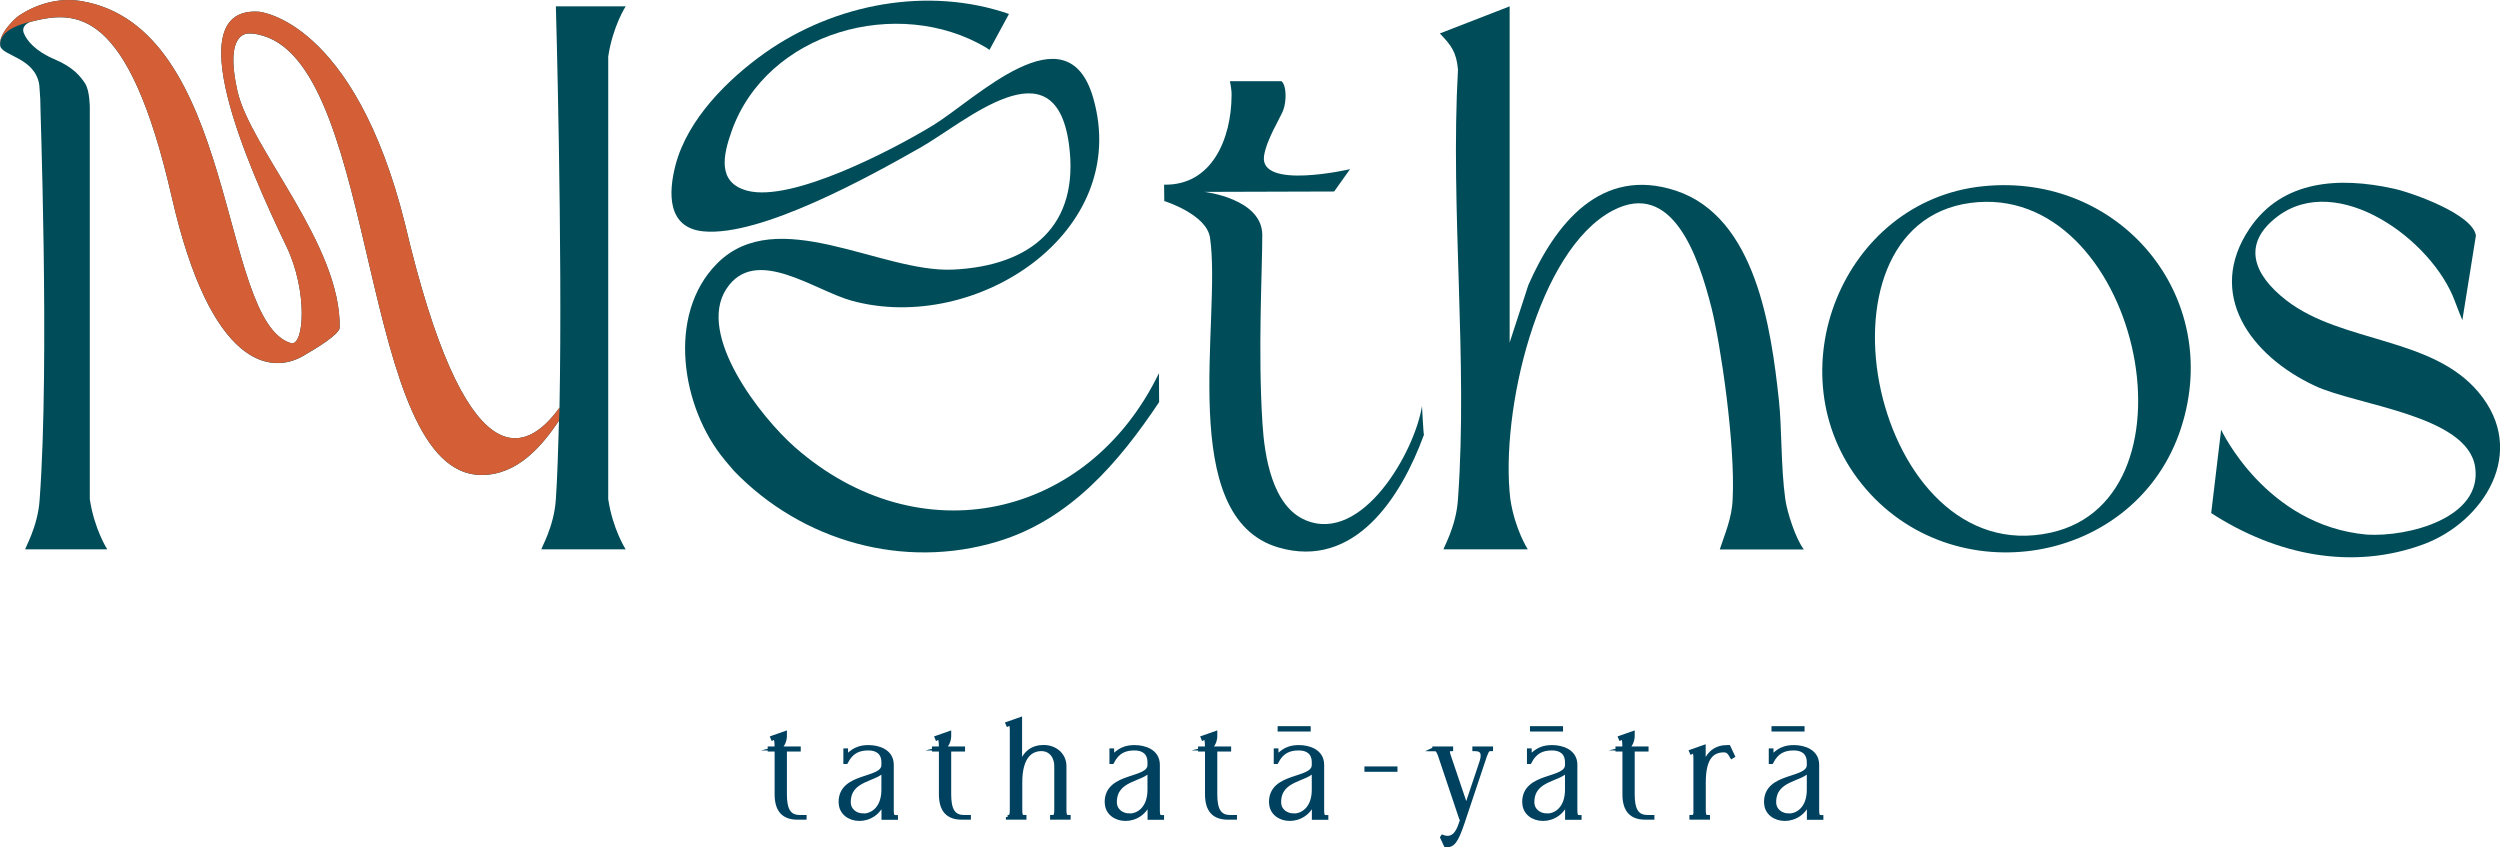 <?xml version="1.0" encoding="UTF-8"?><svg id="a" xmlns="http://www.w3.org/2000/svg" viewBox="0 0 256.4 86.91"><defs><style>.b{fill:#004d59;}.c{fill:#004160;}.d{fill:#d45e35;}.e{fill:none;stroke:#004160;stroke-miterlimit:10;stroke-width:.41px;}</style></defs><path class="b" d="M154.83.65v34.48l1.92-5.9c2.75-6.26,7.45-12.22,15.14-9.67,8.19,2.72,9.76,14.1,10.56,21.54.3,2.76.19,6.8.65,10.09.18,1.33,1.07,4.08,1.9,5.16h-8.62c.49-1.54,1.25-3.17,1.32-5.16.29-5.63-1.25-15.96-2.17-19.62-1.34-5.3-4.02-13.18-10.12-9.98-7.7,4.04-11.57,20.7-10.51,29.6.46,3.09,1.79,5.15,1.79,5.15h-8.63c-.13,0,1.3-2.28,1.47-5.16,1.03-14.23-.8-29.69,0-44.05-.16-1.79-.69-2.48-1.86-3.7l7.16-2.78Z"/><path class="b" d="M203.38,19.1c14.01-1.44,24.69,11.3,20.31,24.79-4.57,14.09-23.46,17.26-32.74,5.76-9.1-11.29-2.01-29.07,12.42-30.55M202.1,20.81c-17.26,2.28-9.98,37.83,8.22,33.82,16.06-3.54,8.86-36.08-8.22-33.82"/><path class="b" d="M252.53,32.82c-.03-.05-.51-1.26-.74-1.88-2.3-6.34-12.06-13.44-18.25-8.71-3.58,2.74-2.54,5.88.97,8.59,5.68,4.38,14.91,3.71,19.68,9.4,5.16,6.14.5,13.32-5.6,15.59-7.31,2.72-15.12,1.15-21.81-3.19l1.02-8.55s4.57,9.83,14.94,10.76c4.28.26,11.88-1.72,11.11-6.93-.78-5.32-12.15-6.32-16.44-8.33-6.6-3.09-11.23-9.42-6.68-16.15,3.35-4.96,9.16-5.31,14.78-4.07,1.9.42,8.1,2.62,8.42,4.81l-1.39,8.67Z"/><path class="b" d="M131.44,8.34c.5.42.53,2,.16,2.99-.24.65-1.72,3.01-1.96,4.66-.51,3.52,8.82,1.36,8.82,1.36l-1.63,2.29-13.3.04s5.93.68,5.93,4.43-.46,11.83.02,19.36c.21,3.29.99,8.46,4.44,9.89,5.8,2.42,11.18-7.02,11.92-11.72,0,0,.15,2.94.2,2.95-2.36,6.46-7.13,13.83-14.92,11.56-10.6-3.1-5.81-23.5-7.02-31.76-.34-2.42-4.69-3.77-4.69-3.77,0,0-.02-1.68-.02-1.68,4.94.1,6.9-4.76,6.92-9.15.02-.64-.17-1.46-.17-1.46h5.32Z"/><path class="b" d="M74.31,47.15c-4.4-5.28-5.99-14.85-.78-20.11,6.15-6.22,16.83.96,24.22.61,7.97-.38,13.02-4.48,11.88-12.86-1.43-10.54-10.63-2.27-15.22.34-5.24,2.98-16.38,9.15-22.25,8.6-3.74-.35-3.63-3.95-2.87-6.83,1.23-4.67,5.34-8.77,9.17-11.48,7.1-5.02,16.68-6.87,25.02-3.99l-2,3.69-.31-.22c-9.04-5.39-22.53-1.67-26.14,8.57-.85,2.41-1.52,5.26,1.62,6.09,4.58,1.21,14.96-4.22,19.06-6.72,4.33-2.65,13.71-12.07,16.4-2.83,4.02,13.84-12.06,24.32-24.76,20.83-3.86-1.06-9.91-5.73-12.86-1.2-3.07,4.72,3.52,13.13,7.03,16.22,12.74,11.21,30.09,7.41,37.34-7.59l.02,2.97c-4.16,6.23-9.14,12.05-16.54,14.29-9.67,2.94-20.09-.02-27.05-7.22l-.99-1.16Z"/><path class="b" d="M62.38,5.8c.46-3.09,1.79-5.15,1.79-5.15h-7.16s.7,24.53.37,41.16c-3.51,4.88-9.66,7.44-15.84-18.84C36.3,1.97,26.55,1.2,26.54,1.2h0c-8.3-.54-1.21,15.67,2.84,24.08,2.2,4.57,1.82,10.24.47,9.92C22.42,32.97,24.39,2.67,8.22.09,4.51-.47,1.7,1.79,1.7,1.79.7,2.71-.12,3.78.02,4.69c.16,1.05,3.59,1.19,4.01,4.03.03.19.08,1.29.1,1.46-.04.14.98,26.77-.06,41-.17,2.88-1.6,5.16-1.47,5.16h8.4s-1.33-2.06-1.79-5.15V11.01s0-1.69-.47-2.43c-.48-.74-1.21-1.68-3.14-2.5-1.97-.83-2.85-1.91-3.16-2.69-.27-.74.47-1.09.77-1.17,4.54-1.14,9.94-1.57,14.4,17.97,4.03,17.66,10.25,18.18,13.46,16.33,1.56-.9,3.63-2.18,3.77-2.88.15-8.58-9.17-18.43-10.49-24.31-1.05-4.68.12-5.71.94-5.87.32-.06.98-.02,1.72.22,11.91,3.6,9.83,45.04,22.38,45.04,3.78,0,6.29-3.13,7.94-5.57-.07,2.62-.18,6.08-.32,8.03-.17,2.88-1.6,5.16-1.47,5.16h8.63s-1.33-2.06-1.79-5.15V5.8Z"/><path class="d" d="M57.38,41.81c-3.51,4.88-9.66,7.44-15.84-18.84C36.3,1.97,26.55,1.2,26.54,1.2c-8.3-.54-1.21,15.67,2.84,24.08,2.2,4.57,1.82,10.24.47,9.91C22.42,32.97,24.39,2.67,8.22.09,4.51-.47,1.7,1.78,1.7,1.78c-.66.61-1.24,1.29-1.52,1.94-.14.33-.21.66-.16.96-.05-.53.12-1.77,3.19-2.47,4.54-1.14,9.94-1.57,14.4,17.97,4.03,17.66,10.25,18.18,13.46,16.33,1.56-.9,3.63-2.18,3.77-2.88.15-8.58-9.17-18.43-10.49-24.31-1.05-4.68.12-5.71.94-5.87.32-.06.98-.02,1.72.22,11.91,3.6,9.83,45.04,22.38,45.04,3.78,0,6.29-3.13,7.94-5.57l.06-1.34Z"/><path class="c" d="M82.02,83.79h.5v.07h-.74c-1.39,0-2.13-.74-2.13-2.4v-4.59h-.71v-.11h.71c0-.98-.1-1.08-.23-1.08-.06,0-.11.01-.17.04l-.03-.07,1.28-.45v.3c0,.34-.17,1.11-.77,1.26h2.19v.11h-1.42v4.59c0,1.49.36,2.33,1.52,2.33"/><path class="e" d="M82.02,83.79h.5v.07h-.74c-1.39,0-2.13-.74-2.13-2.4v-4.59h-.71v-.11h.71c0-.98-.1-1.08-.23-1.08-.06,0-.11.01-.17.04l-.03-.07,1.28-.45v.3c0,.34-.17,1.11-.77,1.26h2.19v.11h-1.42v4.59c0,1.49.36,2.33,1.52,2.33Z"/><path class="c" d="M86.21,82.27c0-2.94,4.39-2.16,4.39-3.82v-.26c0-1.05-.7-1.43-1.53-1.43-1.02,0-1.75.33-2.3,1.39h-.07v-1.19h.07c0,.37.03.51.1.51.31,0,.64-.85,2.2-.85,1.01,0,2.39.41,2.39,1.82v4.65c0,.71.18.71.43.71v.07h-1.28v-1.8c-.38,1.32-1.48,1.92-2.47,1.92s-1.92-.61-1.92-1.7M88.54,83.64c.97,0,2.06-.78,2.06-2.64v-2.05c-.68,1.07-3.55.85-3.55,3.32,0,.85.71,1.36,1.49,1.36"/><path class="e" d="M86.21,82.27c0-2.94,4.39-2.16,4.39-3.82v-.26c0-1.05-.7-1.43-1.53-1.43-1.02,0-1.75.33-2.3,1.39h-.07v-1.19h.07c0,.37.03.51.1.51.31,0,.64-.85,2.2-.85,1.01,0,2.39.41,2.39,1.82v4.65c0,.71.18.71.43.71v.07h-1.28v-1.8c-.38,1.32-1.48,1.92-2.47,1.92s-1.92-.61-1.92-1.7ZM88.54,83.64c.97,0,2.06-.78,2.06-2.64v-2.05c-.68,1.07-3.55.85-3.55,3.32,0,.85.71,1.36,1.49,1.36Z"/><path class="c" d="M98.87,83.79h.5v.07h-.74c-1.39,0-2.13-.74-2.13-2.4v-4.59h-.71v-.11h.71c0-.98-.1-1.08-.23-1.08-.06,0-.11.01-.17.04l-.03-.07,1.28-.45v.3c0,.34-.17,1.11-.77,1.26h2.19v.11h-1.42v4.59c0,1.49.36,2.33,1.52,2.33"/><path class="e" d="M98.87,83.79h.5v.07h-.74c-1.39,0-2.13-.74-2.13-2.4v-4.59h-.71v-.11h.71c0-.98-.1-1.08-.23-1.08-.06,0-.11.01-.17.04l-.03-.07,1.28-.45v.3c0,.34-.17,1.11-.77,1.26h2.19v.11h-1.42v4.59c0,1.49.36,2.33,1.52,2.33Z"/><path class="c" d="M103.34,83.79c.24,0,.43,0,.43-.71v-8.23c0-.5-.1-.6-.23-.6-.06,0-.11.01-.17.04l-.03-.07,1.28-.45v4.99c.37-1.66,1.38-2.15,2.42-2.15,1.11,0,2.13.74,2.13,1.98v4.49c0,.71.18.71.43.71v.07h-1.7v-.07c.24,0,.43,0,.43-.71v-4.49c0-1.07-.64-1.76-1.52-1.76-1.05,0-2.17.71-2.17,3.41v2.84c0,.71.18.71.43.71v.07h-1.7v-.07Z"/><path class="e" d="M103.34,83.79c.24,0,.43,0,.43-.71v-8.23c0-.5-.1-.6-.23-.6-.06,0-.11.01-.17.04l-.03-.07,1.28-.45v4.99c.37-1.66,1.38-2.15,2.42-2.15,1.11,0,2.13.74,2.13,1.98v4.49c0,.71.18.71.43.71v.07h-1.7v-.07c.24,0,.43,0,.43-.71v-4.49c0-1.07-.64-1.76-1.52-1.76-1.05,0-2.17.71-2.17,3.41v2.84c0,.71.18.71.43.71v.07h-1.7v-.07Z"/><path class="c" d="M113.5,82.27c0-2.94,4.39-2.16,4.39-3.82v-.26c0-1.05-.7-1.43-1.53-1.43-1.02,0-1.75.33-2.3,1.39h-.07v-1.19h.07c0,.37.03.51.1.51.31,0,.64-.85,2.2-.85,1.01,0,2.39.41,2.39,1.82v4.65c0,.71.18.71.43.71v.07h-1.28v-1.8c-.38,1.32-1.48,1.92-2.47,1.92s-1.92-.61-1.92-1.7M115.83,83.64c.97,0,2.06-.78,2.06-2.64v-2.05c-.68,1.07-3.55.85-3.55,3.32,0,.85.71,1.36,1.49,1.36"/><path class="e" d="M113.5,82.27c0-2.94,4.39-2.16,4.39-3.82v-.26c0-1.05-.7-1.43-1.53-1.43-1.02,0-1.75.33-2.3,1.39h-.07v-1.19h.07c0,.37.03.51.1.51.31,0,.64-.85,2.2-.85,1.01,0,2.39.41,2.39,1.82v4.65c0,.71.18.71.43.71v.07h-1.28v-1.8c-.38,1.32-1.48,1.92-2.47,1.92s-1.92-.61-1.92-1.7ZM115.83,83.64c.97,0,2.06-.78,2.06-2.64v-2.05c-.68,1.07-3.55.85-3.55,3.32,0,.85.71,1.36,1.49,1.36Z"/><path class="c" d="M126.16,83.79h.5v.07h-.74c-1.39,0-2.13-.74-2.13-2.4v-4.59h-.71v-.11h.71c0-.98-.1-1.08-.23-1.08-.06,0-.11.01-.17.04l-.03-.07,1.28-.45v.3c0,.34-.17,1.11-.77,1.26h2.19v.11h-1.42v4.59c0,1.49.36,2.33,1.52,2.33"/><path class="e" d="M126.16,83.79h.5v.07h-.74c-1.39,0-2.13-.74-2.13-2.4v-4.59h-.71v-.11h.71c0-.98-.1-1.08-.23-1.08-.06,0-.11.01-.17.04l-.03-.07,1.28-.45v.3c0,.34-.17,1.11-.77,1.26h2.19v.11h-1.42v4.59c0,1.49.36,2.33,1.52,2.33Z"/><path class="c" d="M130.35,82.27c0-2.94,4.39-2.16,4.39-3.82v-.26c0-1.05-.7-1.43-1.53-1.43-1.02,0-1.75.33-2.3,1.39h-.07v-1.19h.07c0,.37.03.51.1.51.31,0,.64-.85,2.2-.85,1.01,0,2.39.41,2.39,1.82v4.65c0,.71.18.71.43.71v.07h-1.28v-1.8c-.38,1.32-1.48,1.92-2.47,1.92s-1.92-.61-1.92-1.7M132.68,83.64c.97,0,2.06-.78,2.06-2.64v-2.05c-.68,1.07-3.55.85-3.55,3.32,0,.85.71,1.36,1.49,1.36"/><path class="e" d="M130.35,82.27c0-2.94,4.39-2.16,4.39-3.82v-.26c0-1.05-.7-1.43-1.53-1.43-1.02,0-1.75.33-2.3,1.39h-.07v-1.19h.07c0,.37.03.51.1.51.31,0,.64-.85,2.2-.85,1.01,0,2.39.41,2.39,1.82v4.65c0,.71.18.71.43.71v.07h-1.28v-1.8c-.38,1.32-1.48,1.92-2.47,1.92s-1.92-.61-1.92-1.7ZM132.68,83.64c.97,0,2.06-.78,2.06-2.64v-2.05c-.68,1.07-3.55.85-3.55,3.32,0,.85.71,1.36,1.49,1.36Z"/><rect class="c" x="140.14" y="78.81" width="2.98" height=".14"/><rect class="e" x="140.14" y="78.81" width="2.98" height=".14"/><path class="c" d="M147.1,76.83v-.07h1.73v.07c-.26,0-.33.13-.33.28,0,.13.06.3.1.43l1.78,5.26,1.58-4.72c.07-.23.1-.41.1-.57,0-.47-.24-.68-.85-.68v-.07h1.71v.07c-.24,0-.38,0-.63.71l-2.29,6.85c-.67,1.99-1.02,2.32-1.71,2.32l-.38-.82.04-.06c.18.07.35.1.51.1.62,0,1.04-.48,1.36-1.46l.2-.6h-.19l-2.12-6.32c-.24-.71-.38-.71-.63-.71"/><path class="e" d="M147.1,76.83v-.07h1.73v.07c-.26,0-.33.13-.33.28,0,.13.06.3.1.43l1.78,5.26,1.58-4.72c.07-.23.1-.41.1-.57,0-.47-.24-.68-.85-.68v-.07h1.71v.07c-.24,0-.38,0-.63.71l-2.29,6.85c-.67,1.99-1.02,2.32-1.71,2.32l-.38-.82.04-.06c.18.07.35.1.51.1.62,0,1.04-.48,1.36-1.46l.2-.6h-.19l-2.12-6.32c-.24-.71-.38-.71-.63-.71Z"/><path class="c" d="M156.32,82.27c0-2.94,4.39-2.16,4.39-3.82v-.26c0-1.05-.7-1.43-1.53-1.43-1.02,0-1.75.33-2.3,1.39h-.07v-1.19h.07c0,.37.03.51.1.51.31,0,.64-.85,2.2-.85,1.01,0,2.39.41,2.39,1.82v4.65c0,.71.18.71.43.71v.07h-1.28v-1.8c-.38,1.32-1.48,1.92-2.47,1.92s-1.92-.61-1.92-1.7M158.65,83.64c.97,0,2.06-.78,2.06-2.64v-2.05c-.68,1.07-3.55.85-3.55,3.32,0,.85.71,1.36,1.49,1.36"/><path class="e" d="M156.32,82.27c0-2.94,4.39-2.16,4.39-3.82v-.26c0-1.05-.7-1.43-1.53-1.43-1.02,0-1.75.33-2.3,1.39h-.07v-1.19h.07c0,.37.03.51.1.51.31,0,.64-.85,2.2-.85,1.01,0,2.39.41,2.39,1.82v4.65c0,.71.18.71.43.71v.07h-1.28v-1.8c-.38,1.32-1.48,1.92-2.47,1.92s-1.92-.61-1.92-1.7ZM158.65,83.64c.97,0,2.06-.78,2.06-2.64v-2.05c-.68,1.07-3.55.85-3.55,3.32,0,.85.71,1.36,1.49,1.36Z"/><path class="c" d="M168.97,83.79h.5v.07h-.74c-1.39,0-2.13-.74-2.13-2.4v-4.59h-.71v-.11h.71c0-.98-.1-1.08-.23-1.08-.06,0-.11.01-.17.04l-.03-.07,1.28-.45v.3c0,.34-.17,1.11-.77,1.26h2.19v.11h-1.42v4.59c0,1.49.36,2.33,1.52,2.33"/><path class="e" d="M168.97,83.79h.5v.07h-.74c-1.39,0-2.13-.74-2.13-2.4v-4.59h-.71v-.11h.71c0-.98-.1-1.08-.23-1.08-.06,0-.11.01-.17.04l-.03-.07,1.28-.45v.3c0,.34-.17,1.11-.77,1.26h2.19v.11h-1.42v4.59c0,1.49.36,2.33,1.52,2.33Z"/><path class="c" d="M173.88,83.08v-5.38c0-.5-.1-.6-.23-.6-.06,0-.11.01-.17.04l-.03-.07,1.28-.45v2.15c.37-1.66,1.38-2.15,2.42-2.15h.14l.43.92-.1.06c-.27-.48-.47-.64-.81-.64-1.08,0-2.07.58-2.07,3.28v2.84c0,.71.18.71.43.71v.07h-1.7v-.07c.24,0,.43,0,.43-.71"/><path class="e" d="M173.88,83.08v-5.38c0-.5-.1-.6-.23-.6-.06,0-.11.01-.17.04l-.03-.07,1.28-.45v2.15c.37-1.66,1.38-2.15,2.42-2.15h.14l.43.92-.1.06c-.27-.48-.47-.64-.81-.64-1.08,0-2.07.58-2.07,3.28v2.84c0,.71.18.71.43.71v.07h-1.7v-.07c.24,0,.43,0,.43-.71Z"/><path class="c" d="M181.12,82.27c0-2.94,4.39-2.16,4.39-3.82v-.26c0-1.05-.7-1.43-1.53-1.43-1.02,0-1.75.33-2.3,1.39h-.07v-1.19h.07c0,.37.03.51.1.51.31,0,.64-.85,2.2-.85,1.01,0,2.39.41,2.39,1.82v4.65c0,.71.18.71.43.71v.07h-1.28v-1.8c-.38,1.32-1.48,1.92-2.47,1.92s-1.92-.61-1.92-1.7M183.45,83.64c.97,0,2.06-.78,2.06-2.64v-2.05c-.68,1.07-3.55.85-3.55,3.32,0,.85.71,1.36,1.49,1.36"/><path class="e" d="M181.12,82.27c0-2.94,4.39-2.16,4.39-3.82v-.26c0-1.05-.7-1.43-1.53-1.43-1.02,0-1.75.33-2.3,1.39h-.07v-1.19h.07c0,.37.03.51.1.51.31,0,.64-.85,2.2-.85,1.01,0,2.39.41,2.39,1.82v4.65c0,.71.18.71.43.71v.07h-1.28v-1.8c-.38,1.32-1.48,1.92-2.47,1.92s-1.92-.61-1.92-1.7ZM183.45,83.64c.97,0,2.06-.78,2.06-2.64v-2.05c-.68,1.07-3.55.85-3.55,3.32,0,.85.71,1.36,1.49,1.36Z"/><rect class="c" x="131.24" y="74.68" width="2.98" height=".14"/><rect class="e" x="131.24" y="74.68" width="2.98" height=".14"/><rect class="c" x="157.12" y="74.68" width="2.98" height=".14"/><rect class="e" x="157.12" y="74.68" width="2.98" height=".14"/><rect class="c" x="181.89" y="74.68" width="2.98" height=".14"/><rect class="e" x="181.89" y="74.68" width="2.98" height=".14"/></svg>
